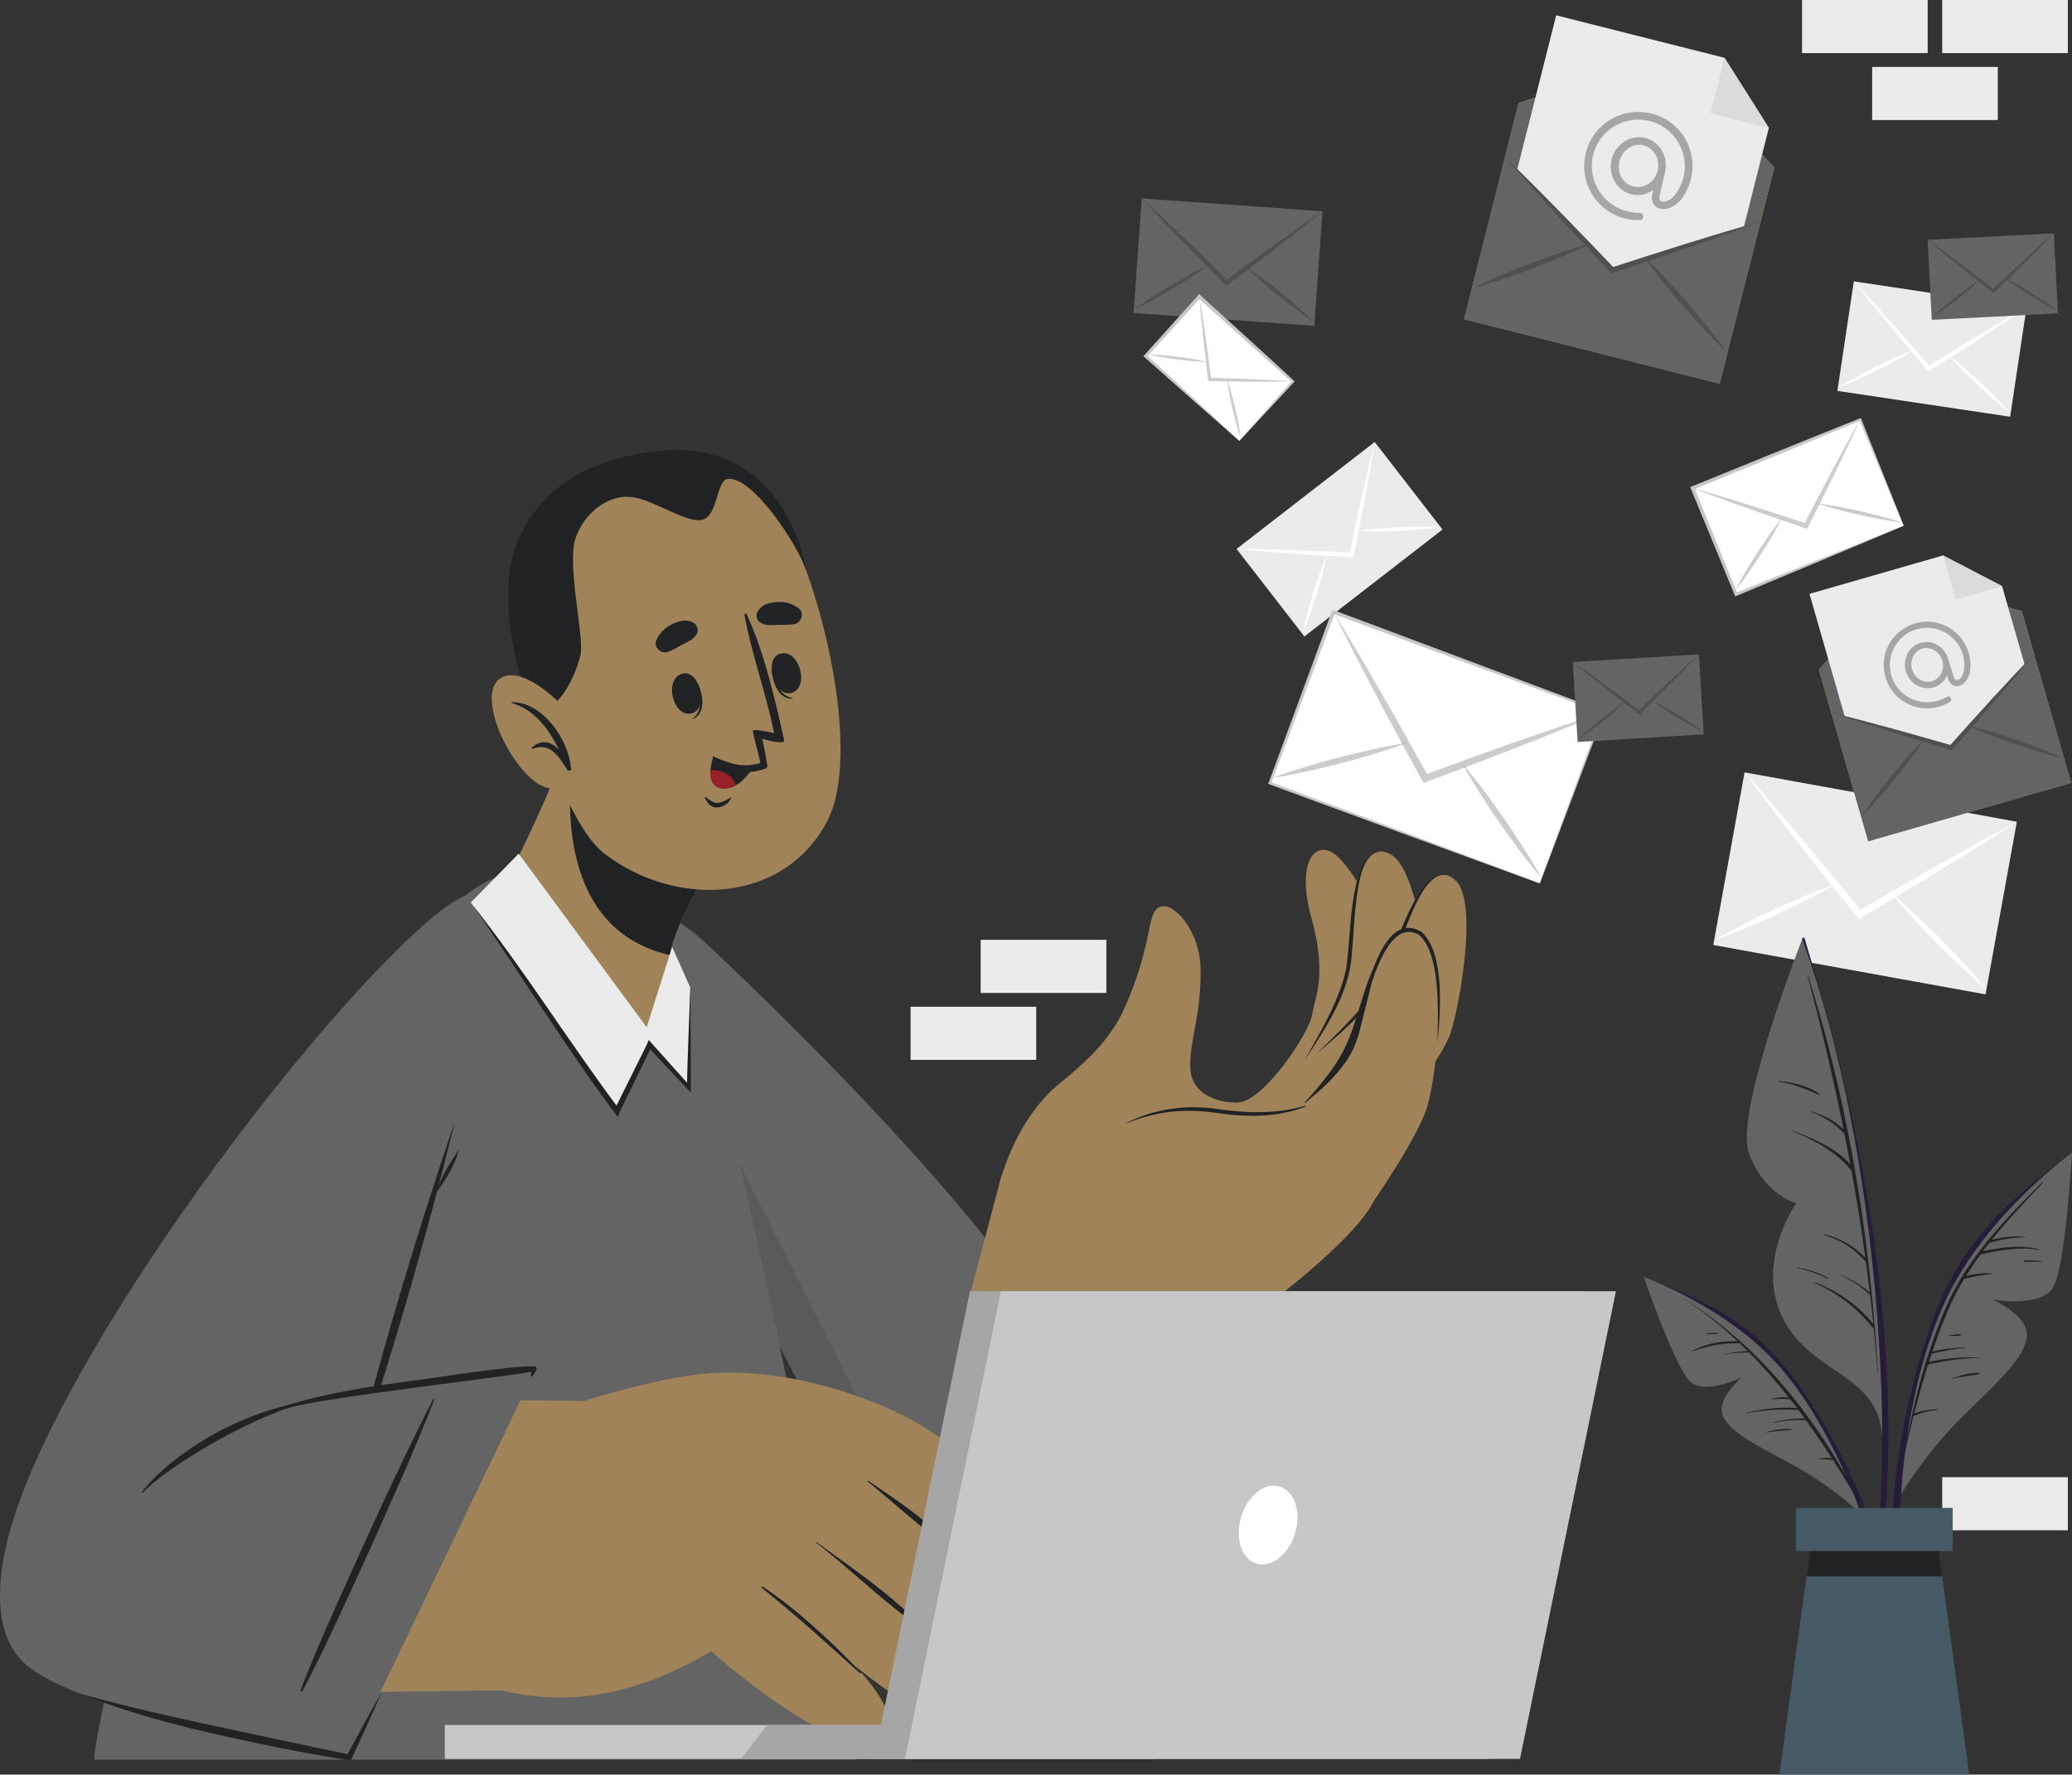 <svg width="544" height="466" viewBox="0 0 544 466" fill="none" xmlns="http://www.w3.org/2000/svg">
<rect x="0" y="0" width="544" height="466" fill="#333333" stroke="none"/>
<g clip-path="url(#clip0_301_1802)">
<path d="M360.921 116.06L324.662 144.142L342.47 167.131L378.729 139.049L360.921 116.06Z" fill="#EBEBEB"/>
<path d="M360.918 116.051C360.544 118.58 360.083 121.085 359.672 123.601C359.236 126.105 358.788 128.61 358.314 131.101C357.828 133.705 357.33 136.296 356.819 138.888C356.807 138.975 356.794 139.05 356.782 139.125C356.333 141.404 355.872 143.697 355.411 145.977L355.336 146.313H355C352.67 146.176 350.352 146.039 348.022 145.902C347.948 145.902 347.86 145.902 347.773 145.902C345.144 145.752 342.503 145.591 339.861 145.391C337.345 145.217 334.803 145.03 332.273 144.831C329.732 144.594 327.202 144.407 324.648 144.145C327.14 144.145 329.645 144.22 332.136 144.245C334.641 144.307 337.145 144.37 339.662 144.469C342.453 144.556 345.256 144.681 348.072 144.806C348.072 144.806 348.076 144.806 348.085 144.806C350.19 144.893 352.296 144.993 354.402 145.092C354.825 143.037 355.249 140.956 355.698 138.913C355.698 138.913 355.698 138.904 355.698 138.888C356.283 136.134 356.869 133.394 357.467 130.665C358.015 128.223 358.563 125.769 359.136 123.34C359.735 120.91 360.283 118.468 360.906 116.064L360.918 116.051Z" fill="white"/>
<path d="M348.533 145.279C348.533 145.279 348.533 145.329 348.521 145.354C348.459 145.665 348.396 145.977 348.321 146.276C348.01 147.746 347.649 149.204 347.25 150.649C346.776 152.43 346.253 154.187 345.717 155.944C345.157 157.688 344.596 159.432 343.973 161.164C343.35 162.895 342.715 164.627 341.979 166.309C342.328 164.49 342.777 162.709 343.25 160.939C343.724 159.158 344.26 157.401 344.783 155.645C345.344 153.888 345.904 152.144 346.527 150.412C347.013 149.029 347.536 147.646 348.097 146.288C348.222 145.977 348.359 145.653 348.496 145.341C348.496 145.316 348.521 145.292 348.521 145.267L348.533 145.279Z" fill="white"/>
<path d="M378.063 138.377C376.243 138.664 374.399 138.863 372.58 139.025C370.749 139.187 368.917 139.299 367.086 139.411C365.254 139.498 363.41 139.561 361.578 139.573C360.083 139.585 358.588 139.573 357.093 139.511C356.769 139.511 356.458 139.486 356.134 139.473C356.109 139.473 356.084 139.473 356.059 139.473C356.084 139.473 356.109 139.473 356.134 139.461C356.482 139.411 356.819 139.361 357.155 139.311C358.613 139.1 360.071 138.95 361.541 138.825C363.373 138.664 365.204 138.551 367.036 138.452C368.867 138.377 370.711 138.302 372.543 138.29C374.387 138.265 376.219 138.29 378.063 138.389V138.377Z" fill="white"/>
<path d="M486.714 73.885L482.405 102.643L527.763 109.437L532.071 80.68L486.714 73.885Z" fill="#EBEBEB"/>
<path d="M532.039 80.669C529.946 82.152 527.828 83.547 525.722 84.992C523.604 86.4 521.486 87.808 519.367 89.191C517.15 90.636 514.932 92.069 512.714 93.489C512.639 93.539 512.577 93.589 512.515 93.626C510.546 94.872 508.577 96.13 506.609 97.376L506.322 97.55L506.098 97.301C504.578 95.532 503.07 93.763 501.563 91.981C501.513 91.932 501.45 91.857 501.401 91.795C499.694 89.789 497.987 87.77 496.292 85.727C494.672 83.784 493.065 81.828 491.458 79.859C489.875 77.853 488.256 75.897 486.686 73.879C488.405 75.673 490.087 77.529 491.782 79.361C493.464 81.217 495.158 83.074 496.828 84.942C498.684 87.023 500.541 89.128 502.397 91.259C503.78 92.841 505.163 94.436 506.546 96.018C508.328 94.897 510.122 93.775 511.904 92.679C511.904 92.679 511.908 92.675 511.917 92.667C514.309 91.184 516.689 89.714 519.081 88.269C521.224 86.973 523.379 85.677 525.535 84.407C527.703 83.161 529.846 81.865 532.026 80.657L532.039 80.669Z" fill="white"/>
<path d="M502.36 91.932C502.36 91.932 502.323 91.957 502.298 91.969C502.024 92.143 501.762 92.305 501.488 92.467C500.205 93.252 498.909 94 497.588 94.722C495.981 95.607 494.349 96.442 492.704 97.264C491.059 98.074 489.402 98.871 487.732 99.619C486.05 100.366 484.368 101.101 482.636 101.737C484.194 100.74 485.789 99.83 487.396 98.946C489.016 98.061 490.648 97.227 492.28 96.392C493.937 95.582 495.582 94.785 497.264 94.037C498.597 93.439 499.955 92.854 501.326 92.318C501.65 92.193 501.961 92.069 502.285 91.957C502.31 91.957 502.335 91.932 502.36 91.932Z" fill="white"/>
<path d="M527.765 108.501C526.295 107.38 524.887 106.197 523.504 104.976C522.121 103.767 520.775 102.521 519.43 101.263C518.097 99.992 516.788 98.709 515.505 97.401C514.458 96.329 513.437 95.246 512.44 94.112C512.228 93.875 512.016 93.626 511.804 93.389C511.792 93.377 511.78 93.352 511.755 93.339C511.767 93.352 511.792 93.377 511.817 93.389C512.091 93.601 512.365 93.813 512.627 94.025C513.786 94.934 514.907 95.893 516.016 96.853C517.399 98.061 518.744 99.307 520.078 100.565C521.411 101.836 522.719 103.119 524.002 104.427C525.286 105.736 526.557 107.081 527.74 108.489L527.765 108.501Z" fill="white"/>
<path d="M458.039 202.816L449.816 248.148L521.302 261.113L529.525 215.781L458.039 202.816Z" fill="#EBEBEB"/>
<path d="M529.547 215.807C526.158 218.05 522.744 220.155 519.33 222.348C515.916 224.478 512.49 226.596 509.063 228.689C505.487 230.882 501.899 233.037 498.323 235.18C498.211 235.255 498.111 235.317 497.999 235.392C494.834 237.273 491.645 239.154 488.467 241.036L487.994 241.297L487.658 240.886C485.34 238.008 483.035 235.13 480.73 232.24C480.643 232.153 480.568 232.041 480.481 231.941C477.864 228.677 475.273 225.4 472.694 222.074C470.227 218.922 467.772 215.732 465.317 212.543C462.9 209.304 460.446 206.127 458.053 202.838C460.695 205.765 463.262 208.793 465.853 211.77C468.432 214.785 471.011 217.8 473.566 220.865C476.406 224.254 479.247 227.68 482.076 231.131C482.076 231.131 482.084 231.135 482.101 231.143C484.219 233.71 486.337 236.301 488.442 238.893C491.321 237.211 494.211 235.516 497.089 233.872C497.089 233.872 497.098 233.864 497.114 233.847C500.964 231.617 504.814 229.399 508.677 227.219C512.141 225.263 515.604 223.332 519.081 221.426C522.569 219.557 526.033 217.614 529.534 215.807H529.547Z" fill="white"/>
<path d="M482.001 232.177C482.001 232.177 481.938 232.227 481.901 232.24C481.465 232.489 481.029 232.751 480.605 232.987C478.537 234.171 476.444 235.292 474.313 236.364C471.722 237.684 469.093 238.93 466.451 240.163C463.81 241.359 461.156 242.543 458.452 243.652C455.761 244.761 453.045 245.832 450.266 246.754C452.783 245.247 455.35 243.889 457.941 242.568C460.545 241.247 463.174 240.001 465.803 238.768C468.457 237.56 471.111 236.388 473.815 235.28C475.958 234.395 478.138 233.535 480.331 232.763C480.842 232.576 481.353 232.402 481.864 232.227C481.901 232.215 481.951 232.202 481.988 232.177H482.001Z" fill="white"/>
<path d="M521.423 259.649C519.156 257.805 516.975 255.849 514.857 253.868C512.726 251.887 510.658 249.844 508.59 247.801C506.546 245.72 504.528 243.639 502.559 241.484C500.952 239.74 499.382 237.971 497.874 236.127C497.551 235.741 497.227 235.342 496.915 234.956C496.89 234.931 496.865 234.894 496.84 234.869C496.865 234.894 496.903 234.931 496.94 234.943C497.364 235.292 497.775 235.641 498.186 235.99C499.98 237.485 501.7 239.055 503.407 240.637C505.537 242.618 507.605 244.661 509.661 246.717C511.705 248.797 513.723 250.878 515.692 253.033C517.66 255.176 519.592 257.356 521.423 259.649Z" fill="white"/>
<path d="M491.533 31.52L524.526 31.52V17.579L491.533 17.579V31.52Z" fill="#EBEBEB"/>
<path d="M509.923 13.941L542.916 13.941V3.33786e-05L509.923 3.33786e-05V13.941Z" fill="#EBEBEB"/>
<path d="M473.117 13.941L506.11 13.941V3.33786e-05L473.117 3.33786e-05V13.941Z" fill="#EBEBEB"/>
<path d="M51.62 401.851H84.613V387.91H51.62V401.851Z" fill="#EBEBEB"/>
<path d="M33.205 384.272H66.198V370.331H33.205V384.272Z" fill="#EBEBEB"/>
<path d="M509.923 401.838H542.916V387.897H509.923V401.838Z" fill="#EBEBEB"/>
<path d="M290.471 246.792H257.478V260.733H290.471V246.792Z" fill="#EBEBEB"/>
<path d="M272.056 264.371H239.063V278.312H272.056V264.371Z" fill="#EBEBEB"/>
<path d="M495.52 388.819C495.981 377.395 495.794 365.958 495.046 354.558C493.501 331.036 489.626 307.701 484.306 284.753C481.316 271.833 477.628 259.138 473.79 246.443C473.678 246.057 473.067 246.169 473.167 246.567C485.041 291.294 494.784 337.44 494.124 383.935C493.937 396.942 492.43 409.725 491.196 422.657C491.159 423.005 491.732 423.143 491.807 422.781C494.261 411.718 495.059 400.119 495.52 388.832V388.819Z" fill="#261B39"/>
<path d="M473.179 246.567C473.179 246.567 455.188 292.24 459.212 302.967C463.237 313.707 471.547 315.986 471.547 315.986C471.547 315.986 460.533 331.709 468.233 346.448C475.92 361.186 493.015 360.488 494.161 377.208C494.161 377.208 495.108 307.315 473.179 246.567Z" fill="#646464"/>
<path d="M492.193 348.354C492.218 348.279 492.205 348.192 492.18 348.117C489.651 317.07 484.144 286.111 474.724 256.248C474.699 256.16 474.55 256.185 474.575 256.285C478.138 269.641 481.315 283.071 484.019 296.576C481.677 294.172 478.624 292.789 475.434 291.792C475.372 291.767 475.347 291.854 475.397 291.879C478.724 293.312 481.914 294.981 484.268 297.809C484.792 300.451 485.303 303.104 485.801 305.758C481.776 301.26 476.207 299.03 470.625 296.912C470.55 296.887 470.5 297 470.588 297.037C476.394 299.404 482.188 302.456 486.125 307.452C487.495 315.027 488.704 322.639 489.738 330.264C486.798 327.187 483.172 325.131 479.01 324.109C478.886 324.085 478.811 324.259 478.948 324.296C483.222 325.53 486.897 327.922 489.825 331.261C489.85 331.286 489.875 331.298 489.888 331.31C490.249 333.989 490.585 336.68 490.909 339.371C488.642 337.44 486.15 335.97 483.384 334.836C483.309 334.811 483.272 334.923 483.346 334.948C486.15 336.144 488.667 337.851 490.884 339.932C490.922 339.957 490.947 339.957 490.984 339.969C491.283 342.523 491.582 345.09 491.844 347.644C487.72 342.673 482.611 339.072 476.581 336.742C476.469 336.693 476.406 336.879 476.519 336.929C482.387 339.483 487.558 343.52 491.557 348.503C491.669 348.64 491.806 348.665 491.931 348.628C492.317 352.552 492.666 356.489 492.953 360.439C492.953 360.488 493.04 360.501 493.04 360.439C492.816 356.402 492.529 352.365 492.205 348.341L492.193 348.354Z" fill="#202224"/>
<path d="M477.74 287.244C474.625 285.102 470.65 284.18 466.925 283.868C466.837 283.868 466.825 283.993 466.925 284.005C470.8 284.578 474.052 285.986 477.615 287.494C477.765 287.556 477.877 287.332 477.752 287.232L477.74 287.244Z" fill="#202224"/>
<path d="M479.92 335.596C477.453 334.114 474.637 333.279 471.809 332.818C471.709 332.805 471.697 332.955 471.809 332.967C474.687 333.491 477.229 334.512 479.833 335.783C479.945 335.833 480.032 335.658 479.932 335.584L479.92 335.596Z" fill="#202224"/>
<path d="M542.829 303.715C535.328 308.985 528.127 315.077 521.996 321.917C515.468 329.217 510.708 337.49 507.394 346.684C500.591 365.509 496.853 385.916 496.516 405.925C496.33 417.137 497.326 428.275 499.719 439.239C499.806 439.638 500.404 439.525 500.342 439.127C497.414 419.841 497.513 400.144 500.665 380.895C503.755 362.008 508.615 341.452 520.626 326.09C527.167 317.731 535.316 311.152 543.377 304.35C543.801 303.989 543.265 303.403 542.829 303.715Z" fill="#261B39"/>
<path d="M499.158 392.32C499.158 392.32 505.338 381.917 514.334 372.91C523.33 363.914 530.918 357.511 532.089 351.568C533.26 345.613 523.068 341.227 523.068 341.227C523.068 341.227 535.528 343.457 538.929 338.237C542.343 333.005 543.988 302.73 543.988 302.73C543.988 302.73 521.324 318.914 510.77 341.589C500.217 364.263 499.158 392.308 499.158 392.308V392.32Z" fill="#646464"/>
<path d="M536.163 310.505C526.631 319.874 517.037 329.853 511.418 342.149C509.499 346.373 507.855 350.746 506.409 355.194C506.409 355.194 506.409 355.206 506.409 355.218C506.123 356.115 505.824 357 505.55 357.909C505.525 357.959 505.512 358.009 505.5 358.059C502.721 367.241 500.765 376.747 499.058 386.028C499.058 386.091 499.133 386.116 499.145 386.053C500.117 381.332 501.201 376.56 502.397 371.801C502.435 371.801 502.484 371.801 502.534 371.776C504.466 370.966 506.397 370.455 508.478 370.268C508.615 370.256 508.602 370.019 508.478 370.032C506.472 370.131 504.503 370.48 502.597 371.103C503.693 366.817 504.889 362.544 506.235 358.321C510.608 357.249 515.181 356.676 519.679 356.564C519.729 356.564 519.729 356.489 519.679 356.489C515.143 356.277 510.882 356.664 506.459 357.61C506.696 356.888 506.933 356.165 507.182 355.443C510.135 354.77 513.1 354.209 516.128 353.923C516.178 353.923 516.178 353.823 516.128 353.823C513.162 353.898 510.247 354.209 507.369 354.882C508.602 351.232 509.935 347.631 511.418 344.13C512.639 341.227 514.097 338.474 515.692 335.82C518.109 335.272 520.464 334.749 522.943 334.525C523.018 334.525 523.005 334.413 522.943 334.4C520.688 334.251 518.346 334.425 516.165 335.073C517.361 333.142 518.607 331.261 519.953 329.442C525.036 328.32 530.182 327.274 535.39 328.246C535.478 328.258 535.515 328.109 535.428 328.084C530.481 326.788 525.572 327.536 520.638 328.507C521.174 327.797 521.722 327.087 522.283 326.389C525.398 325.43 528.5 324.957 531.777 324.894C531.839 324.894 531.852 324.795 531.777 324.795C528.787 324.508 525.809 324.795 522.918 325.58C527.117 320.359 531.765 315.463 536.35 310.604C536.562 310.38 536.4 310.243 536.175 310.467L536.163 310.505Z" fill="#202224"/>
<path d="M535.901 331.148C534.406 330.986 532.898 330.825 531.391 330.987C531.204 331.011 531.229 331.298 531.403 331.31C532.898 331.348 534.381 331.248 535.876 331.323C535.988 331.323 536.001 331.161 535.889 331.148H535.901Z" fill="#202224"/>
<path d="M519.592 360.513C517.212 360.488 514.832 361.124 512.602 361.921C512.552 361.946 512.577 362.033 512.639 362.021C514.944 361.472 517.274 361.248 519.604 360.862C519.791 360.825 519.791 360.513 519.592 360.513Z" fill="#202224"/>
<path d="M514.707 350.372C513.736 350.322 512.701 350.497 511.742 350.646C511.642 350.659 511.655 350.82 511.742 350.82C512.701 350.833 513.761 350.858 514.707 350.683C514.869 350.646 514.869 350.384 514.695 350.372H514.707Z" fill="#202224"/>
<path d="M432.723 335.845C440.012 338.374 447.251 341.639 453.78 345.762C460.745 350.16 466.514 355.767 471.323 362.432C481.191 376.099 488.916 391.747 493.825 407.856C496.579 416.888 498.335 426.133 498.934 435.564C498.958 435.912 498.448 435.95 498.398 435.613C496.317 419.318 491.67 403.421 484.667 388.558C477.802 373.981 469.118 358.47 455.848 348.827C448.622 343.57 440.498 340.131 432.412 336.493C431.988 336.306 432.287 335.696 432.711 335.845H432.723Z" fill="#261B39"/>
<path d="M488.542 397.465C488.542 397.465 481.141 390.476 471.771 385.268C462.402 380.061 454.789 376.647 452.471 372.1C450.154 367.552 457.381 361.647 457.381 361.647C457.381 361.647 447.812 366.331 443.849 362.893C439.887 359.454 431.552 335.322 431.552 335.322C431.552 335.322 453.63 343.183 467.423 359.093C481.216 375.003 488.555 397.453 488.555 397.453L488.542 397.465Z" fill="#646464"/>
<path d="M487.396 392.482C476.357 371.751 461.617 353.001 441.432 340.629C441.432 340.629 441.42 340.629 441.432 340.642C446.753 344.031 451.649 347.93 456.209 352.203C452.123 352.091 447.961 352.739 444.335 354.708C444.261 354.745 444.31 354.857 444.398 354.832C448.435 353.462 452.322 352.565 456.608 352.764C456.67 352.764 456.708 352.739 456.745 352.714C457.468 353.399 458.166 354.085 458.863 354.782C456.733 354.87 454.59 355.169 452.521 355.63C452.472 355.63 452.484 355.729 452.534 355.717C454.777 355.281 456.957 355.131 459.237 355.169C462.938 358.881 466.389 362.868 469.653 366.992C468.183 366.78 466.626 366.904 465.218 367.316C465.118 367.341 465.143 367.502 465.255 367.478C466.862 367.278 468.395 367.303 469.99 367.415C470.6 368.188 471.211 368.948 471.796 369.733C467.261 369.458 462.813 369.895 458.39 371.041C458.328 371.053 458.34 371.153 458.415 371.14C462.963 370.243 467.56 369.957 472.183 370.243C472.743 370.991 473.279 371.763 473.827 372.511C471.124 372.424 468.495 372.772 465.853 373.42C465.754 373.445 465.778 373.607 465.878 373.582C468.594 372.959 471.36 372.81 474.139 372.934C476.519 376.211 478.786 379.55 480.979 382.939C479.82 382.702 478.599 382.827 477.478 383.15C477.416 383.163 477.428 383.25 477.49 383.25C478.786 383.101 480.007 383.263 481.278 383.425C483.247 386.489 485.141 389.579 486.972 392.681C487.122 392.943 487.545 392.744 487.408 392.469L487.396 392.482Z" fill="#202224"/>
<path d="M470.226 375.289C468.071 375.102 465.878 375.439 463.81 376.074C463.747 376.087 463.76 376.186 463.822 376.174C465.94 375.788 468.046 375.638 470.202 375.526C470.339 375.526 470.364 375.314 470.214 375.302L470.226 375.289Z" fill="#202224"/>
<path d="M450.964 350.036C449.992 349.924 448.97 350.048 448.011 350.21C447.899 350.223 447.936 350.397 448.048 350.384C449.02 350.285 449.98 350.322 450.952 350.285C451.113 350.285 451.138 350.048 450.976 350.036H450.964Z" fill="#202224"/>
<path d="M517.025 466H467.186L474.288 413.948L476.107 400.605H508.104L509.923 413.948L517.025 466Z" fill="#455A64"/>
<path d="M509.923 413.948H474.288L476.107 400.605H508.104L509.923 413.948Z" fill="#202224"/>
<path d="M512.676 395.97H471.535V407.27H512.676V395.97Z" fill="#455A64"/>
<path d="M451.487 100.728L384.417 83.796L398.733 27.06L437.645 14.228L465.816 43.991L451.487 100.728Z" fill="#FFC727"/>
<path d="M451.487 100.728L384.417 83.796L398.733 27.06L437.645 14.228L465.816 43.991L451.487 100.728Z" fill="#646464"/>
<path d="M448.809 95.433L389.289 80.408L408.577 4.024L452.758 15.175L464.408 33.588L448.809 95.433Z" fill="#EBEBEB"/>
<path d="M452.758 15.175L464.408 33.588L449.083 29.726L452.758 15.175Z" fill="#DBDBDB"/>
<path d="M433.371 29.764C441.034 31.533 445.769 39.12 443.987 46.782C443.451 49.112 442.442 51.117 441.059 52.762C440.909 52.849 439.252 54.793 436.773 54.93C436.474 54.942 436.2 54.88 435.963 54.83C434.904 54.581 434.256 53.933 433.957 53.248C433.708 52.563 433.608 51.877 433.77 51.205L434.081 49.859C432.437 51.018 430.493 51.529 428.437 51.055C424.525 50.146 422.158 46.022 423.092 41.96C424.026 37.936 427.964 35.308 431.876 36.217C435.788 37.127 438.081 41.188 437.146 45.225L437.072 45.536L437.022 45.735L435.676 51.541H435.714C435.614 51.778 435.689 52.214 435.751 52.475C435.838 52.662 436 52.824 436.399 52.911L436.723 52.986C437.969 52.986 439.24 51.815 439.489 51.466C440.722 50.083 441.582 48.327 442.043 46.358C443.551 39.843 439.427 33.227 432.91 31.72C426.356 30.2 419.74 34.323 418.233 40.839C416.713 47.392 420.837 54.008 427.403 55.528C428.425 55.764 429.384 55.951 430.443 55.901C430.979 55.901 431.477 56.263 431.39 56.824C431.465 57.384 430.979 57.858 430.456 57.808C429.322 57.833 428.138 57.733 426.955 57.459C419.254 55.677 414.52 48.09 416.302 40.391C418.071 32.729 425.659 27.994 433.359 29.776L433.371 29.764ZM428.923 48.987C431.652 49.622 434.53 47.791 435.228 44.751C435.925 41.749 434.156 38.759 431.44 38.136C428.674 37.5 425.858 39.419 425.16 42.421C424.463 45.461 426.157 48.352 428.923 48.987Z" fill="#A6A6A6"/>
<path d="M462.228 58.194L451.487 100.727L384.405 83.796L395.145 41.263C397.612 43.617 400.017 46.047 402.446 48.439C404.864 50.856 407.268 53.273 409.648 55.727C412.302 58.431 414.956 61.172 417.597 63.925C417.635 63.925 417.672 63.9 417.709 63.887C417.672 63.887 417.647 63.925 417.61 63.937C419.591 65.993 421.559 68.049 423.54 70.117C426.244 69.232 428.973 68.348 431.677 67.488C431.652 67.463 431.639 67.426 431.614 67.401C431.639 67.426 431.677 67.463 431.702 67.475C435.327 66.317 438.953 65.158 442.591 64.025C445.843 63.015 449.108 62.019 452.372 61.034C455.649 60.088 458.913 59.091 462.215 58.181L462.228 58.194Z" fill="#646464"/>
<g opacity="0.2">
<path d="M462.228 58.194C459.038 59.415 455.823 60.536 452.609 61.72C449.394 62.853 446.167 64 442.94 65.108C439.576 66.267 436.199 67.413 432.823 68.547C432.723 68.584 432.624 68.622 432.511 68.659C429.534 69.656 426.531 70.64 423.54 71.637L423.104 71.774L422.793 71.45C420.625 69.157 418.469 66.865 416.326 64.573C416.252 64.498 416.177 64.411 416.102 64.336C413.66 61.732 411.23 59.128 408.826 56.499C406.521 53.995 404.228 51.466 401.935 48.937C399.68 46.371 397.375 43.854 395.145 41.263C397.612 43.617 400.017 46.047 402.446 48.439C404.864 50.856 407.268 53.273 409.648 55.727C412.302 58.431 414.956 61.172 417.597 63.925C417.597 63.925 417.601 63.929 417.61 63.937C419.591 65.993 421.559 68.049 423.54 70.117C426.244 69.232 428.973 68.348 431.677 67.488C431.677 67.488 431.685 67.484 431.702 67.475C435.327 66.317 438.953 65.158 442.591 64.025C445.843 63.015 449.108 62.019 452.372 61.034C455.649 60.088 458.913 59.091 462.215 58.181L462.228 58.194Z" fill="black"/>
<path d="M417.722 63.888C417.722 63.888 417.659 63.925 417.622 63.937C417.198 64.149 416.762 64.361 416.339 64.573C414.295 65.569 412.227 66.491 410.146 67.376C407.605 68.472 405.013 69.481 402.434 70.478C399.842 71.437 397.251 72.397 394.609 73.269C391.98 74.153 389.326 74.988 386.635 75.698C389.114 74.427 391.656 73.306 394.198 72.222C396.752 71.126 399.331 70.117 401.911 69.12C404.515 68.148 407.106 67.201 409.748 66.317C411.841 65.619 413.959 64.934 416.102 64.348C416.6 64.211 417.099 64.074 417.597 63.937C417.635 63.937 417.672 63.912 417.709 63.9L417.722 63.888Z" fill="black"/>
<path d="M453.394 92.53C451.35 90.636 449.419 88.63 447.525 86.612C445.619 84.594 443.787 82.513 441.956 80.445C440.149 78.34 438.355 76.222 436.635 74.054C435.228 72.297 433.845 70.516 432.536 68.672C432.25 68.273 431.976 67.887 431.701 67.501C431.677 67.476 431.664 67.438 431.639 67.413C431.664 67.438 431.701 67.476 431.726 67.488C432.1 67.849 432.474 68.198 432.848 68.559C434.455 70.104 435.988 71.699 437.508 73.319C439.414 75.337 441.246 77.405 443.065 79.498C444.871 81.604 446.665 83.722 448.385 85.889C450.117 88.057 451.811 90.25 453.406 92.542L453.394 92.53Z" fill="black"/>
</g>
<path d="M543.751 205.566L490.511 220.89L477.553 175.853L499.307 151.284L530.793 160.529L543.751 205.566Z" fill="#FFC727"/>
<path d="M543.751 205.566L490.511 220.89L477.553 175.853L499.307 151.284L530.793 160.529L543.751 205.566Z" fill="#646464"/>
<path d="M539.764 202.987L492.517 216.58L475.073 155.944L510.147 145.853L525.635 153.901L539.764 202.987Z" fill="#EBEBEB"/>
<path d="M510.147 145.853L525.635 153.901L513.474 157.402L510.147 145.853Z" fill="#DBDBDB"/>
<path d="M502.609 163.756C508.627 161.899 514.957 165.238 516.813 171.256C517.374 173.087 517.498 174.881 517.199 176.575C517.137 176.7 516.776 178.706 515.106 179.802C514.907 179.927 514.695 180.001 514.508 180.051C513.673 180.313 512.963 180.126 512.477 179.765C512.029 179.391 511.68 178.955 511.518 178.432L511.194 177.373C510.521 178.83 509.375 179.977 507.767 180.475C504.702 181.422 501.388 179.528 500.404 176.326C499.419 173.162 501.089 169.761 504.167 168.814C507.232 167.867 510.471 169.748 511.443 172.913L511.518 173.162L511.568 173.311L512.976 177.871H513.013C513.038 178.058 513.262 178.332 513.412 178.482C513.549 178.581 513.723 178.619 514.035 178.531L514.284 178.457C515.144 177.958 515.555 176.638 515.58 176.289C515.879 174.831 515.767 173.274 515.293 171.729C513.711 166.609 508.191 163.693 503.07 165.275C497.924 166.87 495.009 172.389 496.591 177.51C498.186 182.655 503.706 185.57 508.851 183.976C509.661 183.727 510.396 183.465 511.107 183.004C511.48 182.792 511.966 182.842 512.141 183.266C512.415 183.627 512.278 184.138 511.892 184.325C511.119 184.798 510.259 185.197 509.325 185.496C503.282 187.364 496.94 184.026 495.071 177.983C493.215 171.966 496.554 165.637 502.597 163.768L502.609 163.756ZM507.282 178.855C509.425 178.195 510.671 175.766 509.935 173.386C509.213 171.031 506.783 169.673 504.64 170.334C502.472 171.006 501.301 173.473 502.024 175.828C502.759 178.22 505.101 179.528 507.282 178.855Z" fill="#A6A6A6"/>
<path d="M534.045 171.804L543.763 205.566L490.511 220.89L480.792 187.128C483.446 187.763 486.088 188.473 488.729 189.158C491.371 189.856 494.012 190.566 496.654 191.289C499.582 192.086 502.522 192.921 505.463 193.756C505.487 193.731 505.512 193.706 505.525 193.681C505.5 193.706 505.5 193.731 505.475 193.756C507.668 194.379 509.873 195.014 512.066 195.637C513.586 193.93 515.106 192.223 516.639 190.541C516.614 190.541 516.589 190.516 516.564 190.504C516.589 190.504 516.626 190.516 516.651 190.516C518.695 188.249 520.738 185.994 522.794 183.739C524.638 181.733 526.494 179.727 528.363 177.734C530.257 175.753 532.114 173.747 534.02 171.791L534.045 171.804Z" fill="#646464"/>
<g opacity="0.2">
<path d="M534.045 171.804C532.325 173.934 530.556 176.015 528.812 178.12C527.043 180.201 525.273 182.294 523.492 184.362C521.635 186.53 519.754 188.673 517.872 190.816C517.81 190.89 517.76 190.953 517.71 191.015C516.041 192.909 514.371 194.802 512.702 196.683L512.452 196.958L512.104 196.858C509.686 196.148 507.269 195.425 504.852 194.703C504.765 194.678 504.678 194.653 504.603 194.628C501.862 193.818 499.133 192.983 496.404 192.136C493.8 191.339 491.196 190.516 488.592 189.682C486.001 188.822 483.384 188 480.805 187.103C483.459 187.738 486.1 188.448 488.742 189.134C491.383 189.831 494.025 190.541 496.666 191.264C499.594 192.061 502.535 192.896 505.475 193.731C505.475 193.731 505.479 193.731 505.487 193.731C507.68 194.354 509.886 194.989 512.079 195.612C513.599 193.905 515.119 192.198 516.651 190.516C516.651 190.516 516.651 190.508 516.651 190.492C518.695 188.224 520.738 185.969 522.794 183.714C524.638 181.708 526.494 179.702 528.363 177.709C530.257 175.728 532.114 173.722 534.02 171.766L534.045 171.804Z" fill="black"/>
<path d="M505.525 193.681C505.525 193.681 505.5 193.731 505.475 193.756C505.263 194.08 505.051 194.391 504.839 194.715C503.83 196.222 502.771 197.705 501.687 199.15C500.366 200.932 498.983 202.676 497.6 204.408C496.193 206.115 494.785 207.821 493.314 209.491C491.844 211.16 490.361 212.805 488.779 214.387C489.988 212.506 491.283 210.699 492.617 208.93C493.95 207.149 495.32 205.404 496.703 203.673C498.111 201.953 499.532 200.247 500.989 198.577C502.161 197.244 503.357 195.923 504.59 194.653C504.877 194.354 505.163 194.067 505.462 193.768C505.487 193.743 505.512 193.718 505.525 193.693V193.681Z" fill="black"/>
<path d="M541.77 199.125C539.589 198.64 537.446 198.029 535.328 197.394C533.198 196.758 531.092 196.061 528.986 195.363C526.893 194.628 524.8 193.893 522.731 193.083C521.049 192.435 519.367 191.75 517.723 191.015C517.361 190.853 517.013 190.703 516.664 190.542C516.639 190.542 516.614 190.517 516.589 190.504C516.614 190.504 516.651 190.517 516.676 190.517C517.087 190.616 517.486 190.703 517.885 190.803C519.617 191.227 521.324 191.713 523.031 192.211C525.161 192.846 527.267 193.544 529.36 194.254C531.453 194.989 533.546 195.724 535.615 196.534C537.683 197.331 539.751 198.166 541.77 199.113V199.125Z" fill="black"/>
</g>
<path d="M299.76 52.102L297.619 82.188L345.07 85.564L347.211 55.478L299.76 52.102Z" fill="#646464"/>
<path opacity="0.2" d="M347.225 55.49C345.182 57.185 343.101 58.804 341.045 60.474C338.977 62.106 336.896 63.725 334.815 65.332C332.635 67.014 330.454 68.671 328.274 70.316C328.212 70.366 328.149 70.428 328.075 70.478C326.143 71.923 324.212 73.381 322.268 74.826L321.982 75.025L321.733 74.789C320.026 73.082 318.319 71.362 316.612 69.643C316.549 69.593 316.487 69.531 316.437 69.469C314.506 67.525 312.587 65.582 310.669 63.601C308.837 61.732 307.018 59.826 305.199 57.92C303.392 55.976 301.573 54.083 299.779 52.114C301.71 53.833 303.591 55.615 305.485 57.371C307.379 59.153 309.273 60.935 311.142 62.741C313.235 64.747 315.328 66.765 317.409 68.821C317.409 68.821 317.413 68.821 317.422 68.821C318.979 70.341 320.537 71.873 322.094 73.418C323.851 72.123 325.608 70.814 327.364 69.531C327.364 69.531 327.369 69.527 327.377 69.519C329.732 67.799 332.074 66.08 334.442 64.386C336.56 62.866 338.678 61.358 340.796 59.876C342.939 58.406 345.057 56.911 347.2 55.478L347.225 55.49Z" fill="black"/>
<path opacity="0.2" d="M317.434 69.506C317.434 69.506 317.397 69.543 317.372 69.556C317.11 69.755 316.849 69.942 316.575 70.141C315.316 71.063 314.02 71.936 312.724 72.783C311.13 73.829 309.51 74.826 307.878 75.81C306.245 76.769 304.601 77.729 302.919 78.638C301.237 79.548 299.555 80.445 297.81 81.242C299.343 80.083 300.925 79.012 302.508 77.978C304.102 76.931 305.735 75.935 307.354 74.951C308.999 73.979 310.644 73.019 312.313 72.11C313.646 71.387 315.005 70.665 316.375 70.004C316.699 69.843 317.011 69.693 317.335 69.556C317.359 69.543 317.384 69.531 317.409 69.519L317.434 69.506Z" fill="black"/>
<path opacity="0.2" d="M345.032 84.594C343.425 83.559 341.868 82.438 340.347 81.292C338.815 80.146 337.332 78.975 335.837 77.779C334.367 76.57 332.897 75.362 331.464 74.091C330.293 73.069 329.146 72.023 328.037 70.939C327.801 70.702 327.564 70.478 327.327 70.241C327.302 70.229 327.29 70.204 327.277 70.191C327.302 70.204 327.327 70.229 327.352 70.229C327.651 70.428 327.95 70.627 328.237 70.827C329.508 71.674 330.741 72.571 331.962 73.481C333.495 74.627 334.977 75.798 336.473 76.994C337.943 78.202 339.413 79.411 340.846 80.681C342.279 81.94 343.699 83.223 345.045 84.581L345.032 84.594Z" fill="black"/>
<path d="M539.231 61.269L506.095 62.976L507.178 83.991L540.314 82.284L539.231 61.269Z" fill="#646464"/>
<path opacity="0.2" d="M539.228 61.284C537.957 62.629 536.649 63.925 535.366 65.258C534.07 66.566 532.774 67.862 531.466 69.157C530.108 70.503 528.737 71.836 527.367 73.169C527.329 73.207 527.292 73.256 527.242 73.294C526.033 74.465 524.812 75.636 523.591 76.807L523.404 76.969L523.217 76.82C521.884 75.785 520.564 74.739 519.23 73.692C519.181 73.655 519.143 73.618 519.093 73.58C517.586 72.397 516.091 71.213 514.595 70.005C513.175 68.859 511.742 67.7 510.322 66.541C508.914 65.345 507.481 64.199 506.073 62.978C507.556 64 509.013 65.084 510.471 66.13C511.929 67.201 513.399 68.273 514.845 69.369C516.464 70.578 518.084 71.799 519.704 73.045C520.912 73.966 522.121 74.901 523.33 75.823C524.438 74.776 525.547 73.717 526.656 72.683C526.656 72.683 526.656 72.679 526.656 72.671C528.139 71.275 529.622 69.893 531.104 68.522C532.438 67.289 533.783 66.068 535.116 64.859C536.474 63.663 537.808 62.442 539.178 61.271L539.228 61.284Z" fill="black"/>
<path opacity="0.2" d="M519.803 73.531C519.803 73.531 519.779 73.555 519.766 73.568C519.604 73.73 519.43 73.879 519.268 74.041C518.47 74.789 517.66 75.499 516.826 76.197C515.816 77.056 514.77 77.879 513.723 78.701C512.677 79.511 511.617 80.308 510.534 81.08C509.45 81.853 508.353 82.613 507.219 83.311C508.179 82.376 509.188 81.504 510.197 80.644C511.219 79.785 512.253 78.963 513.3 78.14C514.359 77.33 515.418 76.521 516.489 75.748C517.349 75.125 518.234 74.515 519.131 73.942C519.342 73.805 519.542 73.68 519.754 73.543C519.766 73.543 519.791 73.518 519.803 73.506V73.531Z" fill="black"/>
<path opacity="0.2" d="M540.2 81.629C538.991 81.043 537.833 80.408 536.674 79.747C535.515 79.087 534.381 78.402 533.247 77.704C532.126 76.994 531.005 76.284 529.908 75.524C529.011 74.913 528.126 74.29 527.267 73.63C527.08 73.493 526.893 73.344 526.719 73.207C526.706 73.207 526.694 73.182 526.681 73.169C526.694 73.169 526.719 73.182 526.731 73.194C526.955 73.306 527.18 73.418 527.391 73.531C528.338 74.016 529.273 74.527 530.195 75.05C531.354 75.711 532.487 76.396 533.609 77.094C534.73 77.804 535.851 78.514 536.948 79.274C538.044 80.021 539.141 80.794 540.187 81.616L540.2 81.629Z" fill="black"/>
<path d="M314.895 77.931L300.778 93.537L325.385 115.793L339.502 100.187L314.895 77.931Z" fill="white"/>
<path d="M325.371 115.765L312.974 104.876L300.489 93.801L300.19 93.539L300.464 93.24L314.531 77.592L314.842 77.243L315.191 77.555C323.365 85.005 331.576 92.418 339.687 99.93L339.911 100.142L339.712 100.366C334.915 105.599 330.068 110.694 325.371 115.765ZM325.371 115.765C330.081 110.445 334.641 105.125 339.263 99.955L339.288 100.379C330.99 93.066 322.804 85.628 314.568 78.24L315.229 78.203L301.062 93.763L301.037 93.203L313.16 104.39L325.383 115.765H325.371Z" fill="#C7C7C7"/>
<path opacity="0.2" d="M339.488 100.155C337.631 100.204 335.8 100.204 333.956 100.229C332.124 100.229 330.28 100.229 328.448 100.229C326.53 100.217 324.623 100.192 322.717 100.155C322.655 100.155 322.605 100.155 322.543 100.155C320.86 100.117 319.166 100.092 317.484 100.055H317.235L317.197 99.806C316.998 98.136 316.786 96.454 316.599 94.785C316.599 94.735 316.587 94.673 316.574 94.611C316.35 92.717 316.126 90.811 315.926 88.904C315.727 87.085 315.54 85.254 315.366 83.435C315.216 81.591 315.017 79.772 314.892 77.916C315.216 79.685 315.478 81.479 315.765 83.261C316.039 85.055 316.313 86.849 316.562 88.643C316.849 90.636 317.123 92.654 317.384 94.673C317.584 96.18 317.783 97.688 317.982 99.208C319.502 99.245 321.035 99.282 322.555 99.345C322.555 99.345 322.559 99.345 322.567 99.345C324.598 99.407 326.629 99.482 328.648 99.569C330.454 99.644 332.274 99.731 334.08 99.831C335.887 99.943 337.693 100.03 339.488 100.167V100.155Z" fill="black"/>
<path opacity="0.2" d="M317.098 95.059C317.098 95.059 317.06 95.059 317.048 95.059C316.824 95.059 316.587 95.059 316.363 95.034C315.279 94.997 314.195 94.922 313.111 94.822C311.79 94.71 310.469 94.561 309.148 94.399C307.84 94.224 306.519 94.05 305.211 93.826C303.903 93.601 302.582 93.365 301.286 93.053C302.62 93.078 303.953 93.165 305.273 93.278C306.607 93.39 307.927 93.539 309.236 93.701C310.556 93.876 311.877 94.05 313.185 94.274C314.232 94.449 315.279 94.635 316.325 94.872C316.562 94.922 316.811 94.984 317.048 95.034C317.06 95.034 317.085 95.034 317.11 95.034L317.098 95.059Z" fill="black"/>
<path opacity="0.2" d="M325.769 115.217C325.333 113.959 324.96 112.675 324.611 111.392C324.262 110.109 323.95 108.813 323.639 107.53C323.352 106.234 323.066 104.939 322.817 103.631C322.617 102.572 322.43 101.5 322.293 100.429C322.256 100.192 322.231 99.968 322.206 99.743C322.206 99.731 322.206 99.706 322.206 99.694C322.206 99.706 322.219 99.731 322.231 99.743C322.306 99.98 322.393 100.217 322.468 100.454C322.804 101.463 323.091 102.484 323.377 103.518C323.726 104.802 324.038 106.097 324.337 107.381C324.623 108.676 324.91 109.972 325.159 111.28C325.408 112.588 325.632 113.896 325.782 115.229L325.769 115.217Z" fill="black"/>
<path d="M488.404 110.143L444.375 128.154L455.797 156.07L499.826 138.059L488.404 110.143Z" fill="white"/>
<path d="M499.818 138.066L477.989 147.26L455.948 156.455L455.574 156.604L455.425 156.23L443.937 128.336L443.762 127.9L444.199 127.725C458.888 121.77 473.553 115.74 488.281 109.872L488.567 109.76L488.679 110.034L499.818 138.066ZM499.818 138.066L488.119 110.258L488.517 110.42C473.89 116.55 459.212 122.53 444.56 128.585L444.809 127.974L456.172 155.919L455.649 155.695L477.628 146.874L499.818 138.053V138.066Z" fill="#C7C7C7"/>
<path opacity="0.2" d="M488.393 110.146C487.309 112.576 486.163 114.943 485.054 117.347C483.92 119.727 482.774 122.106 481.627 124.461C480.419 126.928 479.198 129.382 477.977 131.824C477.939 131.899 477.914 131.974 477.877 132.061C476.793 134.216 475.697 136.372 474.6 138.539L474.438 138.851L474.114 138.739C471.822 137.966 469.542 137.194 467.249 136.396C467.174 136.372 467.087 136.347 467.012 136.322C464.421 135.437 461.829 134.54 459.237 133.618C456.77 132.746 454.291 131.849 451.811 130.952C449.332 130.018 446.853 129.121 444.385 128.149C446.877 128.834 449.357 129.607 451.836 130.329C454.328 131.089 456.808 131.849 459.3 132.634C462.066 133.494 464.832 134.391 467.61 135.3C467.61 135.3 467.614 135.3 467.623 135.3C469.691 135.973 471.772 136.658 473.853 137.343C474.849 135.4 475.846 133.444 476.855 131.525C476.855 131.525 476.855 131.517 476.855 131.5C478.201 128.909 479.547 126.342 480.905 123.776C482.126 121.484 483.359 119.191 484.605 116.911C485.876 114.644 487.11 112.364 488.393 110.134V110.146Z" fill="black"/>
<path opacity="0.2" d="M467.922 135.923C467.922 135.923 467.897 135.973 467.884 135.985C467.735 136.284 467.585 136.571 467.436 136.857C466.713 138.24 465.953 139.598 465.156 140.931C464.196 142.576 463.175 144.183 462.153 145.79C461.119 147.385 460.06 148.967 458.963 150.525C457.867 152.082 456.745 153.627 455.537 155.122C456.397 153.402 457.331 151.745 458.303 150.113C459.275 148.469 460.284 146.849 461.306 145.255C462.352 143.66 463.399 142.065 464.495 140.508C465.368 139.262 466.265 138.029 467.212 136.82C467.423 136.534 467.648 136.259 467.872 135.985C467.884 135.96 467.909 135.936 467.922 135.923Z" fill="black"/>
<path opacity="0.2" d="M499.345 137.219C497.439 137.007 495.557 136.683 493.688 136.334C491.807 135.985 489.95 135.599 488.094 135.188C486.237 134.764 484.381 134.316 482.537 133.83C481.042 133.431 479.547 133.008 478.064 132.522C477.74 132.422 477.428 132.323 477.117 132.21C477.092 132.21 477.067 132.186 477.042 132.186C477.067 132.186 477.105 132.186 477.117 132.186C477.478 132.235 477.827 132.273 478.176 132.323C479.696 132.522 481.191 132.784 482.699 133.045C484.58 133.394 486.437 133.78 488.293 134.204C490.15 134.627 492.006 135.076 493.85 135.562C495.694 136.048 497.526 136.571 499.345 137.194V137.219Z" fill="black"/>
<path d="M350.108 160.706L333.403 205.643L404.271 231.982L420.976 187.045L350.108 160.706Z" fill="white"/>
<path d="M404.265 231.978L368.843 219.059L333.283 205.965L332.959 205.84L333.084 205.516L349.68 160.541L349.842 160.105L350.278 160.267L421.074 186.779L421.335 186.878L421.235 187.14L412.75 209.628L404.265 231.978ZM404.265 231.978L412.489 209.391L420.712 186.953L420.874 187.302L349.941 161.139L350.54 160.865L333.719 205.753L333.52 205.305L368.818 218.548L404.253 231.966L404.265 231.978Z" fill="#C7C7C7"/>
<path opacity="0.2" d="M420.974 187.053C417.099 188.722 413.199 190.267 409.324 191.887C405.437 193.444 401.549 194.989 397.649 196.509C393.587 198.091 389.513 199.649 385.451 201.193C385.327 201.243 385.202 201.306 385.077 201.355C381.489 202.701 377.888 204.059 374.287 205.404L373.764 205.591L373.49 205.118C371.646 201.742 369.802 198.378 367.97 194.989C367.896 194.877 367.833 194.752 367.771 194.64C365.69 190.815 363.622 186.991 361.591 183.116C359.635 179.441 357.704 175.716 355.772 172.003C353.891 168.241 351.947 164.528 350.103 160.728C352.271 164.204 354.352 167.78 356.47 171.305C358.563 174.868 360.657 178.432 362.712 182.032C365.005 186.019 367.285 190.043 369.553 194.105C369.553 194.105 369.557 194.113 369.565 194.129C371.26 197.157 372.954 200.184 374.649 203.224C377.901 202.028 381.178 200.82 384.43 199.661C384.43 199.661 384.442 199.653 384.467 199.636C388.815 198.054 393.164 196.497 397.525 194.964C401.424 193.594 405.324 192.248 409.237 190.928C413.149 189.644 417.061 188.299 420.974 187.078V187.053Z" fill="black"/>
<path opacity="0.2" d="M369.279 195.139C369.279 195.139 369.204 195.176 369.167 195.176C368.681 195.363 368.182 195.537 367.696 195.712C365.366 196.546 363.012 197.306 360.632 198.017C357.729 198.901 354.813 199.699 351.885 200.471C348.957 201.206 346.017 201.941 343.064 202.576C340.098 203.224 337.12 203.822 334.118 204.258C336.971 203.174 339.849 202.253 342.752 201.368C345.655 200.483 348.583 199.699 351.499 198.914C354.439 198.166 357.38 197.444 360.345 196.796C362.7 196.285 365.092 195.799 367.485 195.4C368.045 195.301 368.593 195.213 369.154 195.139C369.192 195.139 369.241 195.126 369.279 195.114V195.139Z" fill="black"/>
<path opacity="0.2" d="M404.639 230.484C402.646 228.179 400.777 225.774 398.97 223.357C397.151 220.94 395.394 218.473 393.65 215.994C391.943 213.49 390.248 210.986 388.629 208.419C387.308 206.339 386.012 204.233 384.804 202.078C384.542 201.617 384.28 201.156 384.031 200.695C384.006 200.658 383.994 200.62 383.969 200.583C383.994 200.62 384.031 200.658 384.056 200.67C384.43 201.106 384.791 201.53 385.152 201.966C386.71 203.835 388.193 205.753 389.65 207.684C391.469 210.101 393.226 212.568 394.958 215.06C396.665 217.564 398.36 220.068 399.979 222.635C401.612 225.189 403.194 227.78 404.639 230.459V230.484Z" fill="black"/>
<path d="M446.052 171.833L412.933 173.829L414.199 194.833L447.319 192.837L446.052 171.833Z" fill="#646464"/>
<path opacity="0.2" d="M446.055 171.841C444.796 173.199 443.5 174.507 442.23 175.853C440.946 177.161 439.663 178.481 438.367 179.777C437.021 181.135 435.663 182.481 434.305 183.814C434.268 183.851 434.231 183.901 434.181 183.938C432.985 185.122 431.776 186.293 430.567 187.477L430.393 187.639L430.194 187.489C428.848 186.467 427.515 185.433 426.182 184.399C426.132 184.374 426.082 184.325 426.045 184.287C424.537 183.116 423.017 181.945 421.522 180.761C420.089 179.628 418.644 178.481 417.211 177.335C415.79 176.152 414.345 175.018 412.937 173.81C414.42 174.819 415.89 175.89 417.373 176.924C418.843 177.983 420.313 179.042 421.783 180.126C423.416 181.322 425.048 182.531 426.668 183.764C427.889 184.673 429.11 185.595 430.318 186.517C431.415 185.458 432.511 184.399 433.608 183.353C433.608 183.353 433.608 183.349 433.608 183.34C435.078 181.933 436.548 180.537 438.018 179.142C439.339 177.896 440.672 176.663 442.005 175.442C443.351 174.233 444.684 173 446.03 171.816L446.055 171.841Z" fill="black"/>
<path opacity="0.2" d="M426.742 184.262C426.742 184.262 426.717 184.287 426.705 184.3C426.543 184.462 426.369 184.624 426.207 184.773C425.422 185.521 424.612 186.243 423.777 186.953C422.768 187.825 421.734 188.66 420.699 189.495C419.653 190.317 418.606 191.127 417.535 191.912C416.463 192.697 415.367 193.469 414.245 194.179C415.192 193.232 416.189 192.36 417.198 191.488C418.208 190.616 419.242 189.781 420.276 188.947C421.322 188.124 422.369 187.315 423.453 186.53C424.313 185.907 425.185 185.284 426.07 184.698C426.281 184.561 426.481 184.424 426.693 184.3C426.705 184.3 426.73 184.275 426.742 184.262Z" fill="black"/>
<path opacity="0.2" d="M447.201 192.186C445.993 191.613 444.821 190.977 443.663 190.33C442.504 189.682 441.358 188.996 440.224 188.311C439.09 187.614 437.969 186.903 436.86 186.168C435.963 185.57 435.065 184.947 434.206 184.3C434.019 184.163 433.832 184.025 433.657 183.888C433.645 183.888 433.633 183.864 433.62 183.851C433.633 183.851 433.658 183.864 433.67 183.876C433.894 183.988 434.119 184.088 434.343 184.2C435.302 184.673 436.237 185.184 437.159 185.695C438.317 186.343 439.464 187.028 440.598 187.713C441.731 188.411 442.853 189.121 443.962 189.856C445.071 190.591 446.167 191.351 447.226 192.173L447.201 192.186Z" fill="black"/>
<path d="M186.209 248.474C238.727 298.108 286.958 352.341 289.437 379.774C292.876 417.748 274.548 428.836 263.933 428.811C235.001 428.749 182.92 312.012 167.096 267.784C151.734 224.84 174.684 237.572 186.209 248.474Z" fill="#646464"/>
<path opacity="0.1" d="M254.538 425.435C224.872 405.937 181.325 307.54 167.109 267.784C162.387 254.603 161.278 246.655 162.362 242.319L254.55 425.435H254.538Z" fill="black"/>
<path d="M24.82 462.088H224.485C227.289 459.111 191.218 281.302 179.269 247.552C171.569 225.774 136.159 220.666 119.837 237.298C56.33 301.983 23.138 460.033 24.82 462.088Z" fill="#646464"/>
<path d="M249.454 420.501C234.864 406.648 246.975 369.907 262.848 309.047C265.639 298.37 338.815 298.893 339.027 310.692C339.301 325.555 322.966 374.068 314.456 390.177C297.661 421.934 266.499 436.685 249.454 420.501Z" fill="#A1835A"/>
<path d="M319.714 352.191C336.722 340.331 359.61 322.129 361.616 312.86C363.722 303.129 369.764 268.632 368.581 260.16C367.397 251.688 356.458 228.179 350.041 224.03C344.895 220.704 340.435 226.995 344.285 240.936C348.583 256.522 345.157 261.73 344.546 266.289C343.898 271.036 331.887 289.226 324.972 289.525C320.898 289.699 312.874 287.955 312.525 280.592C312.176 273.229 315.353 267.299 315.216 254.554C315.117 244.649 308.451 237.087 304.837 238.058C301.224 239.018 302.732 245.259 297.573 258.989C294.359 267.548 291.717 273.615 278.423 284.317C266.798 293.673 262.911 309.222 262.911 309.222L319.714 352.204V352.191Z" fill="#A1835A"/>
<path d="M366.886 291.169C367.634 285.75 374.699 270.351 374.935 263.038C375.172 255.725 372.381 228.042 364.943 224.254C355.585 219.495 354.078 241.21 354.277 250.691C354.477 260.172 345.231 275.26 345.231 275.26L357.654 283.943L366.886 291.157V291.169Z" fill="#A1835A"/>
<path d="M342.465 278.561C346.664 270.887 351.461 263.2 353.405 254.591C354.302 248.337 354.339 241.995 355.361 235.716C356.059 232.016 356.669 227.942 359.236 225.002C360.108 224.042 361.429 223.482 362.7 223.606C361.416 223.606 360.233 224.242 359.448 225.189C357.168 228.216 356.719 232.165 356.171 235.828C355.535 240.837 355.324 245.882 354.9 250.953C354.065 261.231 347.935 270.152 342.465 278.549V278.561Z" fill="#202224"/>
<path d="M365.441 295.717C367.659 290.758 378.623 278.075 380.879 271.161C383.134 264.234 388.18 236.975 382.187 231.206C374.649 223.955 367.173 244.275 364.731 253.395C362.289 262.515 349.331 274.263 349.331 274.263L358.688 286.161L365.441 295.729V295.717Z" fill="#A1835A"/>
<path d="M345.792 276.605C351.91 270.476 358.626 264.483 362.837 256.821C365.404 251.115 367.21 245.085 369.914 239.392C371.596 236.065 373.303 232.352 376.568 230.259C377.664 229.587 379.084 229.437 380.243 229.911C379.035 229.537 377.714 229.798 376.717 230.496C373.714 232.739 372.194 236.389 370.662 239.715C368.681 244.3 367.073 249.047 365.279 253.769C361.653 263.324 353.355 270.127 345.805 276.593L345.792 276.605Z" fill="#202224"/>
<path d="M344.995 289.525C337.444 293.437 328.274 293.499 320.013 292.328C313.796 291.356 307.416 291.406 301.336 293.113C299.293 293.611 297.312 294.359 295.331 295.081C302.894 291.119 311.752 289.923 320.163 291.294C328.386 292.44 337.17 292.589 345.007 289.525H344.995Z" fill="#202224"/>
<path d="M358.177 318.865C361.379 314.629 372.817 297.722 374.91 289.973C377.003 282.224 380.978 251.862 373.976 245.695C365.179 237.934 358.102 260.683 355.934 270.874C353.766 281.065 342.391 289.936 342.391 289.936L354.252 305.933L358.189 318.865H358.177Z" fill="#A1835A"/>
<path d="M360.619 255.176C360.096 258.577 359.186 261.991 358.314 265.305C357.492 268.457 356.881 271.796 355.598 274.786C354.302 277.789 352.346 280.367 350.153 282.76C349.081 283.943 347.935 285.039 346.764 286.111C345.481 287.282 344.073 288.341 342.814 289.537C342.677 289.662 342.465 289.462 342.602 289.338C344.845 287.132 346.851 284.541 348.77 282.062C350.776 279.483 352.495 276.593 353.791 273.59C356.395 267.573 357.654 261.057 360.208 255.014C360.308 254.765 360.669 254.927 360.632 255.176H360.619Z" fill="#202224"/>
<path d="M355.598 274.786C357.056 267.61 361.379 237.697 373.253 244.711C379.533 250.504 378.15 266.165 377.39 274.101C377.527 266.576 378.399 250.803 372.63 245.521C362.339 239.578 357.616 268.42 355.585 274.786H355.598Z" fill="#202224"/>
<path d="M336.011 341.24L250.127 342.386C250.127 342.386 229.457 411.519 253.529 424.04C277.601 436.573 300.776 417.499 314.456 390.165C328.137 362.843 336.011 341.228 336.011 341.228V341.24Z" fill="#646464"/>
<path d="M253.379 362.619C265.465 361.797 298.296 360.588 319.727 362.818C319.851 362.831 319.864 363.367 319.727 363.379C301.635 364.438 265.477 363.74 253.379 363.429C253.155 363.429 253.13 362.644 253.367 362.632L253.379 362.619Z" fill="#202224"/>
<path d="M94.157 380.858C95.727 373.869 122.017 287.182 129.331 259.848C135.897 235.305 130.702 225.849 112 242.207C77.574 272.294 11.7 361.46 1.657 405.713C-8.024 448.346 26.751 449.057 53.539 427.678C75.468 410.173 94.157 380.871 94.157 380.871V380.858Z" fill="#646464"/>
<path d="M90.806 392.059C98.954 359.155 108.474 326.651 119.426 294.57C111.29 327.473 101.745 359.965 90.806 392.059Z" fill="#202224"/>
<path d="M114.218 313.532C115.75 309.296 117.993 305.471 120.572 301.784C119.338 306.094 117.008 310.019 114.218 313.532Z" fill="#202224"/>
<path d="M14.478 434.193C28.558 447.549 58.834 444.472 135.785 443.861C146.438 443.774 166.05 368.474 154.674 367.976C140.345 367.353 84.601 368.051 80.527 368.611C46.2 373.383 4.922 425.136 14.466 434.193H14.478Z" fill="#A1835A"/>
<path d="M142.912 371.265C142.912 371.265 171.357 361.174 187.954 360.501C210.169 359.604 229.718 367.964 237.692 371.963C254.351 380.31 288.852 412.017 281.451 423.541C274.747 433.982 241.119 399.795 241.119 399.795C241.119 399.795 281.164 428.998 270.785 440.074C260.406 451.162 223.626 409.251 223.626 409.251C223.626 409.251 264.094 440.173 251.585 449.916C242.128 457.279 206.68 421.199 206.68 421.199C206.68 421.199 241.281 448.022 231.886 456.008C221.507 464.829 186.695 433.583 186.695 433.583C159.396 449.866 139.735 446.453 126.042 442.366C122.727 441.369 142.9 371.265 142.9 371.265H142.912Z" fill="#A1835A"/>
<path d="M227.924 388.819C232.746 392.083 237.655 395.347 242.178 399.023C246.701 402.698 251.099 406.535 255.261 410.622C265.465 420.638 270.287 428.5 269.926 428.051C261.627 417.324 245.654 403.919 241.131 400.231C236.621 396.556 232.285 392.669 227.775 388.994C227.662 388.906 227.812 388.744 227.924 388.832V388.819Z" fill="#202224"/>
<path d="M214.343 404.903C220.324 409.338 226.429 413.512 232.222 418.209C237.979 422.881 243.037 427.814 248.47 432.873C248.893 433.259 248.545 433.358 248.109 432.985C242.489 428.151 236.92 424.114 231.238 419.343C225.581 414.596 220.062 409.575 214.231 405.04C214.144 404.965 214.256 404.841 214.343 404.903Z" fill="#202224"/>
<path d="M200.201 416.602C209.696 422.906 218.006 430.942 225.98 439.027C226.379 439.426 225.918 439.501 225.482 439.114C217.047 431.49 210.493 425.46 199.977 416.926C199.815 416.789 200.002 416.465 200.201 416.602Z" fill="#202224"/>
<path d="M140.457 359.753L91.641 461.478C91.641 461.478 14.964 449.904 4.772 434.804C-2.504 424.002 41.266 374.803 79.119 368.3L140.457 359.753Z" fill="#646464"/>
<path d="M37.242 391.797C41.727 385.692 57.339 372.299 79.156 368.225C79.343 368.188 79.455 368.487 79.256 368.537C63.295 373.147 42.288 386.502 37.466 392.009C37.342 392.158 37.13 391.947 37.242 391.797Z" fill="#202224"/>
<path d="M78.894 443.849C82.819 433.683 87.292 423.728 91.79 413.786C96.288 403.844 100.773 393.877 105.521 384.048C108.199 378.491 110.853 372.922 113.731 367.453C113.806 367.303 114.068 367.403 114.006 367.553C110.081 377.706 105.658 387.686 101.234 397.64C96.799 407.619 92.263 417.549 87.629 427.441C85.012 433.022 82.296 438.566 79.418 444.036C79.281 444.31 78.795 444.135 78.907 443.836L78.894 443.849Z" fill="#202224"/>
<path d="M140.283 358.807C136.034 358.757 131.835 359.367 127.612 359.891C123.4 360.414 119.189 361.012 114.99 361.647C106.642 362.918 88.787 364.65 74.135 369.384C73.973 369.434 75.057 369.957 75.219 369.895C82.084 367.278 135.337 361.224 139.535 360.202C139.461 360.526 139.386 360.837 139.361 361.174C139.336 361.398 139.623 361.597 139.797 361.386C140.196 360.875 140.433 360.327 140.794 359.791C141.093 359.355 140.844 358.794 140.296 358.794L140.283 358.807Z" fill="#202224"/>
<path d="M100.25 444.285C97.634 450.34 94.88 456.332 92.077 462.3C85.897 461.316 79.754 460.207 73.624 459.011C55.857 455.361 37.952 451.548 21.082 444.746C37.852 449.555 56.903 453.268 74.035 457.005L91.778 460.743L90.98 461.141C93.996 455.485 97.073 449.854 100.263 444.285H100.25Z" fill="#202224"/>
<path d="M165.477 271.273C155.297 270.6 133.306 252.859 130.702 237.224C130.527 236.152 135.225 227.145 140.42 215.932C143.548 209.117 146.862 201.455 149.379 194.242C149.89 192.759 190.77 221.04 190.77 221.04C190.77 221.04 181.039 234.607 176.728 247.203C176.379 248.262 176.142 249.271 176.005 250.268C175.968 250.405 175.955 250.592 175.893 250.779C174.846 256.721 176.366 271.995 165.477 271.273Z" fill="#A1835A"/>
<path d="M176.017 250.268C175.967 250.417 175.943 250.604 175.893 250.779C174.41 250.48 172.853 250.019 171.183 249.408C144.769 239.516 149.379 203.735 150.986 194.827C158.624 198.789 190.782 221.052 190.782 221.052C190.782 221.052 181.039 234.632 176.727 247.228C176.404 248.287 176.142 249.296 176.03 250.293L176.017 250.268Z" fill="#202224"/>
<path d="M176.466 248.648L169.787 269.753L136.184 224.155L123.575 237.024L161.963 291.767L170.535 274.363L180.852 285.625L181.225 259.313L176.466 248.648Z" fill="#EBEBEB"/>
<path d="M123.575 237.024C136.919 255.886 148.332 274.886 162.212 293.349L162.686 292.041L171.171 274.599L170.037 274.823L180.478 285.974L181.362 286.921C181.425 277.714 181.313 268.519 181.238 259.313C180.914 268.083 180.553 276.854 180.341 285.613L181.238 285.276L171.046 273.902L170.298 273.067L169.912 274.126L161.278 291.505L162.598 291.306C149.03 273.191 137.679 254.728 123.6 237.012L123.575 237.024Z" fill="#202224"/>
<path d="M136.894 149.565C133.144 166.708 145.877 214.312 158.649 224.13C177.164 238.357 205.522 237.572 217.122 215.758C228.36 194.628 210.668 132.871 196.588 124.162C175.843 111.317 142.451 124.249 136.906 149.565H136.894Z" fill="#A1835A"/>
<path d="M183.169 179.403C183.107 179.291 182.957 179.628 182.994 179.752C183.966 182.929 184.552 186.729 181.948 188.585C181.873 188.648 181.923 188.797 182.023 188.76C185.424 187.302 184.602 182.256 183.169 179.403Z" fill="#202224"/>
<path d="M179.394 176.849C174.136 177.859 176.553 188.299 181.425 187.364C186.222 186.442 183.804 176.002 179.394 176.849Z" fill="#202224"/>
<path d="M202.606 175.728C202.606 175.604 202.893 175.828 202.918 175.952C203.566 179.204 204.849 182.83 208.026 183.228C208.126 183.241 208.151 183.403 208.039 183.415C204.351 183.739 202.693 178.918 202.606 175.728Z" fill="#202224"/>
<path d="M204.712 171.692C209.82 170.097 212.649 180.437 207.914 181.908C203.254 183.365 200.438 173.025 204.712 171.692Z" fill="#202224"/>
<path d="M175.482 171.143C176.877 170.583 178.073 169.835 179.406 169.137C180.901 168.352 182.172 167.879 183.007 166.334C183.456 165.499 183.045 164.179 182.284 163.668C180.503 162.472 178.434 162.983 176.59 163.855C174.597 164.802 173.301 166.035 172.354 168.029C171.432 169.96 173.637 171.891 175.482 171.156V171.143Z" fill="#202224"/>
<path d="M208.425 163.917C206.93 164.117 205.522 164.042 204.027 164.092C202.332 164.142 200.999 164.353 199.504 163.406C198.706 162.908 198.42 161.55 198.831 160.728C199.803 158.809 201.859 158.236 203.877 158.099C206.082 157.95 207.814 158.398 209.621 159.669C211.365 160.902 210.381 163.668 208.425 163.917Z" fill="#202224"/>
<path d="M185.362 209.366C186.271 210.002 187.231 210.936 188.427 210.836C189.586 210.749 190.832 210.014 191.816 209.441C191.916 209.379 192.04 209.478 191.99 209.59C191.343 210.986 189.685 212.07 188.128 212.045C186.608 212.032 185.661 210.861 185.075 209.565C185.001 209.379 185.237 209.279 185.362 209.366Z" fill="#202224"/>
<path d="M187.206 199.001C189.499 201.542 192.452 202.663 195.467 202.751C196.813 202.8 198.183 202.626 199.504 202.277C199.765 202.227 200.027 202.153 200.251 202.065C200.488 202.003 200.7 201.928 200.949 201.841C201.323 201.717 201.485 201.368 201.485 201.006V200.982C201.46 200.857 201.435 200.77 201.398 200.645V200.62L201.335 200.334C200.987 197.805 200.127 194.005 200.127 194.005C201.124 194.316 206.17 195.662 205.883 194.354C203.454 183.552 200.75 171.542 196.04 161.301C195.903 160.952 195.367 161.127 195.454 161.488C197.386 171.966 201.136 182.032 203.242 192.522C201.647 192.198 199.03 191.538 197.71 191.787C197.373 191.949 199.529 199.1 199.591 200.246C199.591 200.246 199.591 200.296 199.591 200.371C195.442 201.604 192.04 200.845 187.455 198.677C187.181 198.527 186.957 198.789 187.194 199.026L187.206 199.001Z" fill="#202224"/>
<path d="M197.809 201.243C197.809 201.243 196.065 204.619 193.174 206.214C192.115 206.8 190.919 207.161 189.598 207.024C186.87 206.762 186.409 204.37 186.558 202.24C186.67 200.483 187.219 198.901 187.219 198.901C187.219 198.901 191.617 201.854 197.809 201.231V201.243Z" fill="#202224"/>
<path d="M193.174 206.214C192.115 206.8 190.919 207.161 189.598 207.024C186.87 206.762 186.409 204.37 186.558 202.24C189.411 202.065 192.501 203.523 193.174 206.202V206.214Z" fill="#962128"/>
<path d="M139.772 186.891C146.949 187.701 151.335 176.575 152.406 172.015C153.478 167.456 148.768 148.369 151.086 141.417C153.391 134.465 159.957 129.756 165.875 130.516C171.794 131.276 180.291 137.53 184.403 136.484C188.514 135.425 188.066 126.243 190.969 125.782C197.361 124.748 209.322 142.813 211.59 149.627C211.59 149.627 206.88 115.192 173.226 118.394C142.999 121.272 134.975 140.495 133.817 149.914C131.599 167.954 139.76 186.903 139.76 186.903L139.772 186.891Z" fill="#202224"/>
<path d="M150.4 188.112C150.4 188.112 137.916 173.61 131.237 178.22C124.547 182.83 135.038 204.607 143.66 206.862C152.282 209.117 154.524 201.181 154.524 201.181L150.4 188.124V188.112Z" fill="#A1835A"/>
<path d="M134.402 184.387C134.265 184.387 134.265 184.574 134.377 184.611C140.445 186.38 144.059 191.476 146.775 196.858C144.819 194.877 142.339 193.93 139.66 196.285C139.523 196.409 139.685 196.634 139.847 196.584C142.177 195.836 143.946 196.073 145.753 197.817C147.036 199.05 147.983 200.683 148.955 202.165C149.279 202.663 150.189 202.29 149.939 201.704C149.915 201.667 149.902 201.617 149.877 201.58C149.279 194.142 142.451 184.324 134.402 184.387Z" fill="#202224"/>
<path d="M303.081 452.969H116.784V461.876H303.081V452.969Z" fill="#C7C7C7"/>
<path d="M303.081 452.969V461.876H194.582L201.397 452.969H303.081Z" fill="#A6A6A6"/>
<path d="M229.457 461.876H390.933L416.127 339.06H254.65L229.457 461.876Z" fill="#A6A6A6"/>
<path d="M237.593 461.876H399.07L424.263 339.06H262.786L237.593 461.876Z" fill="#C7C7C7"/>
<path d="M340.509 400.468C339.675 406.187 335.625 410.821 331.439 410.821C327.252 410.821 324.549 406.187 325.371 400.468C326.206 394.75 330.255 390.115 334.441 390.115C338.615 390.115 341.332 394.75 340.509 400.468Z" fill="white"/>
</g>
<defs>
<clipPath id="clip0_301_1802">
<rect width="544" height="466" fill="white"/>
</clipPath>
</defs>
</svg>
